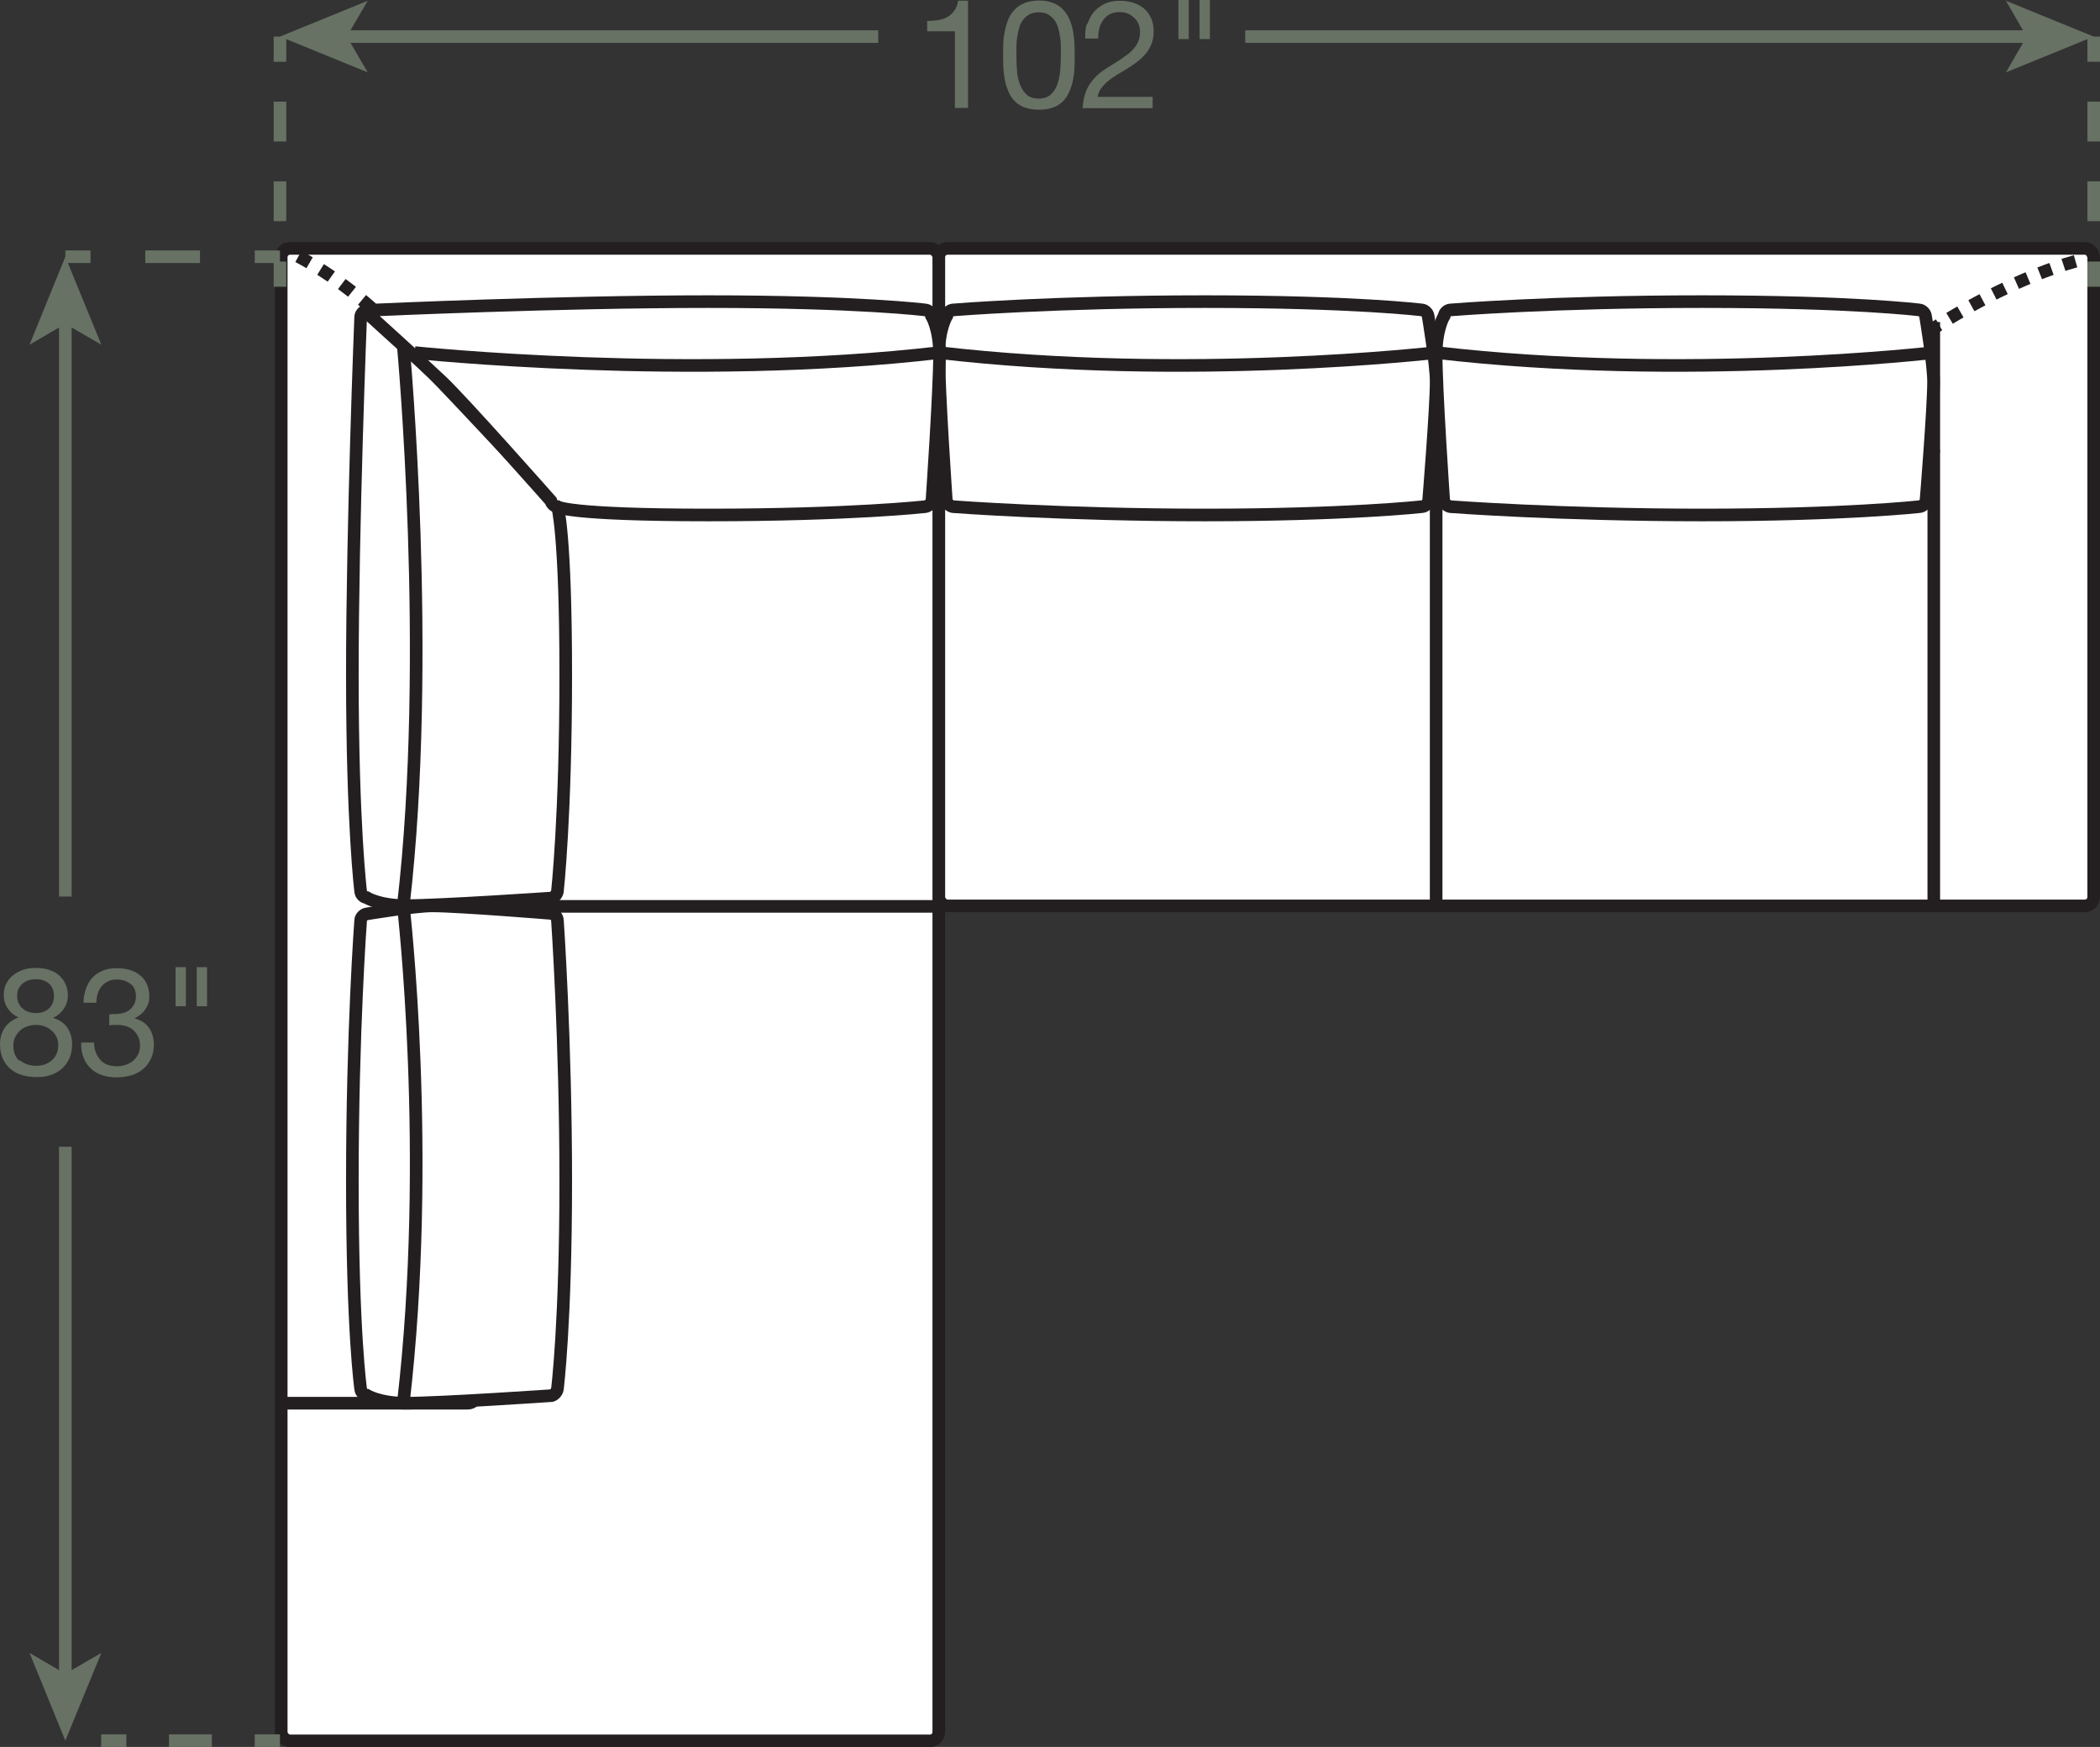 <?xml version="1.0" encoding="UTF-8"?><svg id="Layer_2" xmlns="http://www.w3.org/2000/svg" viewBox="0 0 83.26 69.27"><rect x="0" y="0" width="83.26" height="69.27" fill="#333333" stroke="none"/><defs><style>.cls-1{stroke-dasharray:1.58 1.58;}.cls-1,.cls-2,.cls-3,.cls-4,.cls-5,.cls-6,.cls-7,.cls-8{stroke-width:.5px;}.cls-1,.cls-2,.cls-4,.cls-5{stroke:#677164;}.cls-1,.cls-2,.cls-4,.cls-5,.cls-6,.cls-7,.cls-8{fill:none;}.cls-3,.cls-9{fill:#fff;}.cls-3,.cls-6,.cls-7,.cls-8{stroke:#231f20;}.cls-4{stroke-dasharray:1.7 1.7;}.cls-5{stroke-dasharray:2.17 2.17;}.cls-10{fill:#677164;}.cls-7{stroke-dasharray:.51 .51;}.cls-8{stroke-dasharray:.5 .5;}</style></defs><g id="Layer_1-2"><rect class="cls-9" x="37.22" y="9.85" width="45.79" height="26.07" rx=".35" ry=".35"/><rect class="cls-6" x="37.22" y="9.85" width="45.79" height="26.07" rx=".35" ry=".35"/><rect class="cls-9" x="11.15" y="9.85" width="26.07" height="59.18" rx=".35" ry=".35"/><rect class="cls-6" x="11.15" y="9.85" width="26.07" height="59.18" rx=".35" ry=".35"/><polyline class="cls-6" points="76.67 17.95 76.67 13.02 37.22 13.02 37.22 17.95"/><path class="cls-6" d="M11.15,9.85s.08.03.22.1"/><path class="cls-7" d="M11.83,10.17c1.34.71,4.43,2.7,6.83,6.98"/><path class="cls-6" d="M18.78,17.37c.04.07.08.15.12.22"/><path class="cls-6" d="M36.51,17.59h-17.26c-.19,0-.35.16-.35.35v17.26"/><line class="cls-6" x1="56.94" y1="35.91" x2="56.94" y2="17.59"/><path class="cls-6" d="M76.67,35.91v-17.96c0-.19-.16-.35-.35-.35h-39.8"/><path class="cls-6" d="M18.9,35.21v20.08c0,.19-.16.35-.35.35h-7.4"/><path class="cls-3" d="M37.52,19.86c.03.11.15.21.26.23,0,0,4.37.33,10,.33s8.6-.33,8.6-.33c.12-.01.23-.11.26-.23,0,0,.3-3.67.3-4.73,0-.7-.32-2.61-.32-2.61-.02-.11-.13-.22-.24-.23,0,0-2.61-.33-8.6-.33s-10,.33-10,.33c-.12.01-.23.12-.24.23,0,0-.32.5-.32,1.55,0,1.41.3,5.78.3,5.78Z"/><path class="cls-6" d="M56.94,13.98s-9.86,1.15-19.73,0"/><path class="cls-3" d="M57.24,19.86c.03.11.15.21.26.23,0,0,4.37.33,10,.33s8.6-.33,8.6-.33c.12-.01.23-.11.26-.23,0,0,.3-3.67.3-4.73,0-.7-.32-2.61-.32-2.61-.02-.11-.13-.22-.24-.23,0,0-2.61-.33-8.6-.33s-10,.33-10,.33c-.12.01-.23.12-.24.23,0,0-.32.5-.32,1.55,0,1.41.3,5.78.3,5.78Z"/><path class="cls-6" d="M76.67,13.98s-9.86,1.15-19.72,0"/><path class="cls-3" d="M21.87,35.61c.11-.03.21-.15.23-.26,0,0,.33-2.96.33-8.6s-.33-6.69-.33-6.69c-.01-.12-.11-.23-.23-.26,0,0-4.02-4.32-4.73-5.02-.9-.9-2.61-2.47-2.61-2.47-.11.02-.22.13-.23.24,0,0-.33,8.21-.33,14.2s.33,8.6.33,8.6c.01.12.12.23.23.24,0,0,.5.32,1.55.32,1.41,0,5.78-.3,5.78-.3Z"/><path class="cls-6" d="M15.99,13.72s1.15,12.33,0,22.19"/><path class="cls-3" d="M36.95,19.86c-.03.11-.15.21-.26.23,0,0-2.96.33-8.6.33s-5.99-.33-5.99-.33c-.12-.01-.23-.11-.26-.23,0,0-3.41-3.86-4.32-4.73-.74-.7-2.85-2.61-2.85-2.61.02-.11.13-.22.24-.23,0,0,7.19-.33,13.18-.33s8.6.33,8.6.33c.12.01.23.12.24.23,0,0,.32.5.32,1.55,0,1.41-.3,5.78-.3,5.78Z"/><path class="cls-6" d="M16.44,13.98s10.95,1.15,20.82,0"/><path class="cls-3" d="M21.87,55.34c.11-.03.21-.15.23-.26,0,0,.33-2.61.33-8.24s-.33-10.36-.33-10.36c-.01-.12-.11-.23-.23-.26,0,0-3.67-.3-4.73-.3-.7,0-2.61.32-2.61.32-.11.02-.22.13-.23.24,0,0-.33,4.37-.33,10.36s.33,8.24.33,8.24c.01.12.12.23.23.24,0,0,.5.32,1.55.32,1.41,0,5.78-.3,5.78-.3Z"/><path class="cls-6" d="M15.99,35.91s1.15,9.86,0,19.73"/><path class="cls-6" d="M83.01,10.2s-.08.01-.24.05"/><path class="cls-8" d="M82.29,10.36c-.94.26-2.77.9-5.19,2.38"/><path class="cls-6" d="M76.88,12.88c-.07.04-.14.09-.21.13"/><path class="cls-10" d="M.25,39c.07-.13.16-.25.28-.34.12-.09.25-.16.4-.21.15-.05.31-.07.47-.07.23,0,.43.03.59.09.16.06.3.14.4.25.1.1.18.22.23.35.05.13.07.26.07.4,0,.19-.05.37-.16.53-.11.16-.25.28-.43.36.26.08.45.21.57.39.12.18.19.4.19.67,0,.21-.04.39-.11.55-.07.16-.17.29-.3.41-.13.11-.27.19-.45.25-.17.06-.36.08-.55.08s-.39-.03-.57-.08c-.18-.05-.33-.13-.46-.24s-.23-.24-.31-.41c-.07-.16-.11-.35-.11-.57,0-.25.06-.47.19-.66.13-.19.31-.32.55-.41-.18-.07-.32-.19-.43-.35-.11-.16-.16-.34-.16-.53,0-.18.03-.33.1-.46ZM.79,42.04c.17.15.39.22.65.22.13,0,.25-.02.35-.06.11-.04.2-.1.28-.17.08-.07.14-.16.18-.26s.06-.21.06-.33-.02-.22-.07-.32c-.05-.1-.11-.18-.19-.25-.08-.07-.17-.13-.28-.17-.11-.04-.22-.06-.34-.06s-.24.02-.35.06-.21.09-.29.17-.15.16-.19.26c-.05.1-.07.21-.07.34,0,.26.08.46.25.6ZM.75,39.79c.04.09.09.16.16.21.07.06.15.1.24.13.09.03.19.04.29.04.2,0,.37-.06.5-.18.13-.12.2-.29.2-.5s-.07-.38-.2-.49c-.13-.11-.3-.17-.51-.17-.1,0-.2.01-.29.04-.09.03-.17.07-.24.13-.07.06-.12.12-.16.2s-.06.17-.06.28c0,.12.02.22.06.3Z"/><path class="cls-10" d="M4.4,40.21h.17c.11,0,.21-.02.31-.04.1-.03.18-.07.26-.13.07-.06.13-.13.18-.22.04-.09.07-.19.07-.3,0-.23-.07-.4-.22-.51s-.32-.17-.54-.17c-.14,0-.25.02-.36.08-.1.05-.19.12-.25.2-.07.08-.11.18-.15.29-.03.11-.05.23-.05.35h-.51c0-.2.04-.39.1-.56.06-.17.14-.31.25-.43.11-.12.24-.21.41-.28.16-.07.35-.1.56-.1.18,0,.35.02.51.07s.29.11.41.21c.12.09.21.21.27.35.07.14.1.31.1.51s-.06.36-.17.51c-.11.15-.25.26-.42.34h0c.26.07.45.19.58.38.13.19.19.41.19.67,0,.21-.04.4-.12.56s-.18.3-.32.41c-.13.11-.29.19-.46.24-.18.05-.37.08-.57.08-.22,0-.41-.03-.59-.09-.18-.06-.33-.15-.45-.27s-.22-.26-.28-.43c-.07-.17-.1-.37-.09-.59h.51c0,.28.09.5.24.68.15.17.37.26.67.26.12,0,.24-.02.35-.06.11-.04.21-.09.29-.16.08-.07.15-.16.2-.26.05-.1.07-.22.07-.34s-.02-.25-.07-.35c-.05-.1-.11-.19-.19-.26-.08-.07-.17-.12-.29-.16-.11-.03-.23-.05-.36-.05-.11,0-.21,0-.31.02v-.43s.04,0,.05,0Z"/><path class="cls-10" d="M7.37,38.35v1.55h-.41v-1.55h.41ZM8.21,38.35v1.55h-.41v-1.55h.41Z"/><line class="cls-2" x1="11.1" y1="1.45" x2="11.1" y2="2.45"/><line class="cls-1" x1="11.1" y1="4.03" x2="11.1" y2="9.58"/><line class="cls-2" x1="11.1" y1="10.37" x2="11.1" y2="11.37"/><line class="cls-2" x1="83.01" y1="1.45" x2="83.01" y2="2.45"/><line class="cls-1" x1="83.01" y1="4.03" x2="83.01" y2="9.58"/><line class="cls-2" x1="83.01" y1="10.37" x2="83.01" y2="11.37"/><path class="cls-10" d="M37.86,4.28V1.24h-1.1v-.41c.14,0,.28-.01.42-.03.14-.02.26-.06.37-.12.11-.06.2-.14.28-.25.08-.1.13-.24.16-.4h.39v4.25h-.51Z"/><path class="cls-10" d="M39.78,1.71c0-.17.03-.33.06-.49.03-.16.08-.31.14-.46.06-.14.14-.27.25-.38.1-.11.23-.19.39-.26.16-.06.35-.1.57-.1s.41.03.57.1c.16.06.29.15.39.26.1.11.19.23.25.38.06.14.11.3.14.46.03.16.05.32.06.49,0,.17.01.33.01.49s0,.32-.01.49c0,.17-.03.33-.06.49-.03.16-.08.31-.14.45s-.14.27-.25.38-.23.19-.39.25c-.16.06-.35.09-.57.09s-.41-.03-.57-.09c-.16-.06-.29-.15-.39-.25s-.19-.23-.25-.38-.11-.29-.14-.45c-.03-.16-.05-.32-.06-.49,0-.17-.01-.33-.01-.49s0-.32.01-.49ZM40.32,2.73c0,.2.04.38.1.56.05.17.14.32.26.44s.29.18.5.18.38-.06.5-.18.21-.27.26-.44c.05-.17.09-.36.1-.56.01-.2.02-.38.02-.54,0-.1,0-.22,0-.34s-.01-.25-.03-.38c-.02-.13-.04-.25-.08-.37-.03-.12-.08-.22-.15-.31-.07-.09-.15-.16-.25-.22-.1-.06-.22-.08-.37-.08s-.27.03-.37.08c-.1.06-.18.13-.25.22-.07.09-.12.19-.15.31-.03.12-.06.24-.08.37-.02.13-.03.25-.03.38s0,.24,0,.34c0,.16,0,.34.02.54Z"/><path class="cls-10" d="M43.12.94c.06-.18.14-.34.26-.48.12-.13.27-.24.44-.32.18-.08.38-.11.6-.11.18,0,.36.03.52.08.16.05.3.13.42.23.12.1.21.23.28.38.07.15.1.33.1.53,0,.19-.03.35-.09.5s-.13.27-.23.39c-.1.11-.21.22-.33.31s-.25.18-.38.26c-.13.08-.26.16-.4.24-.13.08-.25.16-.36.25-.11.09-.2.18-.28.29-.08.1-.13.22-.15.35h2.18v.45h-2.78c.02-.25.06-.47.13-.65.07-.18.16-.33.27-.46s.23-.25.37-.35c.14-.1.28-.19.43-.28.18-.11.34-.21.47-.31.14-.09.25-.19.34-.29.09-.1.16-.2.2-.31.05-.11.07-.24.07-.39,0-.12-.02-.22-.07-.32-.04-.09-.1-.17-.18-.24-.07-.07-.16-.12-.26-.16s-.21-.05-.32-.05c-.15,0-.27.03-.38.09-.11.06-.19.14-.26.24-.07.1-.12.21-.15.34s-.04.25-.04.38h-.51c-.01-.22,0-.42.07-.6Z"/><path class="cls-10" d="M47.13,0v1.55h-.41V0h.41ZM47.97,0v1.55h-.41V0h.41Z"/><line class="cls-2" x1="13.57" y1="1.45" x2="34.82" y2="1.45"/><polygon class="cls-10" points="11.1 1.45 14.58 2.87 13.75 1.45 14.58 .03 11.1 1.45"/><line class="cls-2" x1="80.54" y1="1.45" x2="49.37" y2="1.45"/><polygon class="cls-10" points="83.01 1.45 79.53 .03 80.35 1.45 79.53 2.87 83.01 1.45"/><line class="cls-2" x1="11.1" y1="69.02" x2="10.1" y2="69.02"/><line class="cls-4" x1="8.4" y1="69.02" x2="5.86" y2="69.02"/><line class="cls-2" x1="5.01" y1="69.02" x2="4.01" y2="69.02"/><line class="cls-2" x1="2.59" y1="12.65" x2="2.59" y2="35.55"/><polygon class="cls-10" points="2.59 10.18 1.17 13.67 2.59 12.84 4.02 13.67 2.59 10.18"/><line class="cls-2" x1="11.1" y1="10.18" x2="10.1" y2="10.18"/><line class="cls-5" x1="7.93" y1="10.18" x2="4.68" y2="10.18"/><line class="cls-2" x1="3.59" y1="10.18" x2="2.59" y2="10.18"/><line class="cls-2" x1="2.59" y1="66.55" x2="2.59" y2="45.47"/><polygon class="cls-10" points="2.59 69.02 4.02 65.54 2.59 66.37 1.17 65.54 2.59 69.02"/><line class="cls-9" x1="37.21" y1="35.94" x2="18.74" y2="35.94"/><line class="cls-6" x1="37.21" y1="35.94" x2="18.74" y2="35.94"/></g></svg>